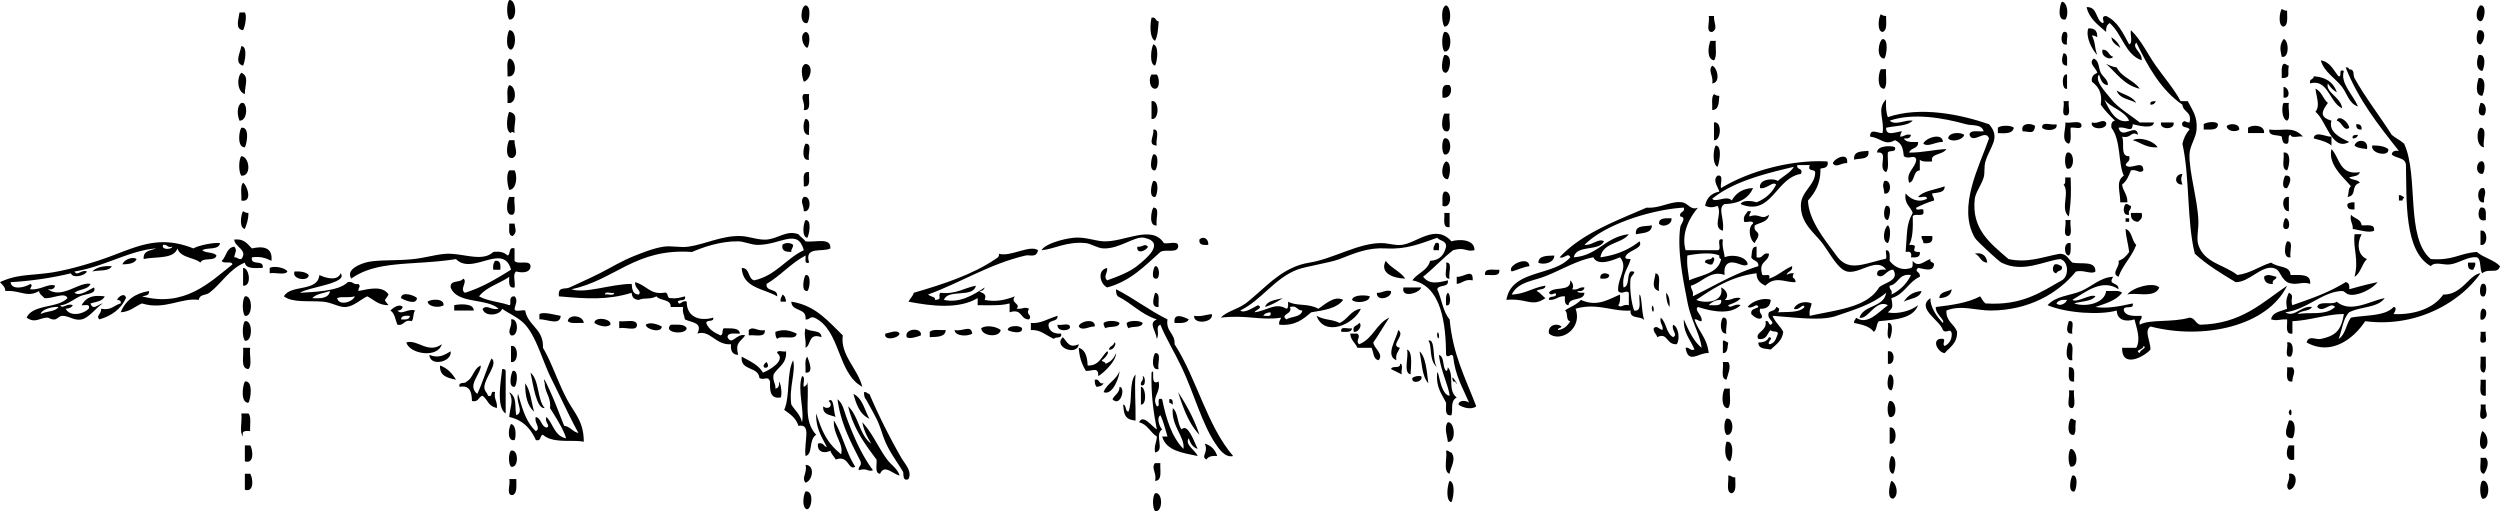 <svg xmlns="http://www.w3.org/2000/svg" viewBox="0 0 438.16 89.585"><g clip-rule="evenodd" fill-rule="evenodd"><path d="M89.25.004c1.263-.151 1.506 3.636 0 3.42-.482-.636-.482-2.783 0-3.42zM361.35.315c1.055-.003 1.249 2.462.621 3.109-1.46.264-1-2.5-.62-3.109zM141.18.937c1.013.106.714 2.552.312 3.11-1.47.264-1.15-2.925-.31-3.11zM253.44.937c1.008.283 1.007 3.827-.312 3.732-.45-.759-.65-3.416.31-3.732zM434.74.937c1.199-.071.697 2.774 0 2.799-1.14-.229-.62-2.452 0-2.799zM374.41 7.467c-.846.966 1.161 1.727.933 3.109-2.952-1.09-3.408-4.678-5.599-6.53-.46.264-.668.783-.621 1.555-1.357-1.235-2.938-2.245-3.421-4.354 1.954-.088 1.543 2.188 2.799 2.798.601-.03-.538-1.213.622-1.244 2.059.947 2.975 3.037 4.043 4.976.701-.231.121-1.744.31-2.488 1.84 1.778 2.892 4.135 4.354 6.22 1.456 2.075 3.15 3.977 4.354 6.219h1.243c.918 1.744 1.712 2.695 1.554 4.976-.101 1.468-1.198 2.839-1.243 4.354-.09 3.012 1.408 7.905 1.555 11.506.071 1.726-.382 3.182 0 4.354 1.036 3.175 4.459 3.423 6.842 5.286 2.369-.325 3.837-1.552 5.908-2.176 1.438 1.012 3.244.424 3.421 2.176 1.635.024 3.614-.297 3.421 1.556-1.568-.544-2.373.448-4.043-.312-1.4-.989-1.062-2.212-2.487-2.487-2.061-.398-4.239 2.563-6.531 2.487-2.524-1.517-5.049-3.035-7.151-4.975-1.433-5.72-.858-13.447-2.178-19.28.241-1.003.65-1.838 1.244-2.488-.195-.634-1.57-.087-1.244-1.244.619-.518.396.028 1.244 0 .479-1.93-1.133-1.77-1.244-3.11-3.74-2.561-6.01-6.622-8.07-10.884zM399.91 1.559c.251.165.505.325.933.312-.022 1.117.252 2.532-.621 2.799-1.01-.107-.71-2.553-.31-3.111zM41.981 2.181h.934c.375.53.079 2.381-.311 3.109-1.503-.139-.745-2.059-.623-3.109zM329.63 2.492c.251.165.505.325.933.311-.022 1.117.253 2.532-.621 2.799-1.01-.105-.71-2.552-.31-3.11zM299.47 2.803h.934c-.084 1.238.783 2.19-.312 2.799-1.26.12-.34-1.938-.62-2.799zM201.82 3.114c.849-.227.626.618 1.244.622-.074 1.274-.153 2.542-.622 3.421-1.06-.564-.84-3.106-.62-4.043z"/><path d="M366.01 4.979c1.107-.071 1.626.447 1.556 1.555-.251-.165-.505-.325-.933-.312.682 1.349.377 1.849.933 3.421-.95-.991-2.08-3.21-1.56-4.664zM89.25 5.29c1.339-.071 1.245 3.108.311 3.421-1.039-.161-.707-2.798-.311-3.421zM434.43 5.29c1.529-.165.929 2.138.312 2.488-.95-.024-.73-2.033-.31-2.488zM141.18 5.602c.983.059.722 2.297.312 2.799-.84-.326-1.39-2.389-.31-2.799zM253.13 5.602c1.418-.305 1.418 3.726 0 3.421-.48-.638-.48-2.784 0-3.421zM361.66 5.602c1.183-.25.396 1.47.622 2.177-1.26.292-1.08-1.685-.62-2.177zM329.94 6.845c1.127-.076.701 3.01.312 3.421-1.43-.028-1.08-2.949-.31-3.421zM400.22 6.845c.929.094 1.1 3.439-.312 3.11-.23-1.11-.49-1.944.31-3.11zM299.78 7.157h.935c-.102 1.143.264 2.752-.312 3.42-1.3-.191-1.04-2.419-.63-3.42zM202.13 7.778c1.06.225.7 3.039.312 3.731-1.06-.224-.7-3.038-.31-3.731zM42.292 8.089c1.201-.001.597 2.907.311 3.421-1.583-.439-.513-2.196-.311-3.421zM368.5 8.711c1.092-.055 1.023 1.05 1.866 1.244-.54.713-2.21-.049-1.87-1.244zM361.66 9.333c.89.043.569 1.297.622 2.177-1.22-.044-.9-1.395-.62-2.177zM253.13 9.644c1.518-.223 1.068 2.843.312 3.11-1.19.077-.59-2.671-.31-3.11zM434.43 9.644c1.407-.288 1.027 2.237.622 2.799-1.15-.202-1.05-1.849-.62-2.799zM89.25 10.266c1.258.087 1.501 3.466-.311 3.11.083-1.056-.242-2.522.311-3.11zM371.3 22.394c.611 2.262 3.12-1.006 3.42 1.244-1.287-.788-1.108.695-2.798.312.504 1.05-.415 3.524 1.244 3.42.266.993-.489.962-.622 1.555.805 1.031 3.095-1.093 3.109.933-.673.701-1.062-.257-2.178 0-.37.977-.771 1.925-1.554 2.488.166 1.182.971 1.724.933 3.11h-1.243c-.015-1.917-.838-3.745.621-4.665-1.015-2.119-.476-6.218-2.177-8.396-.087-.708.075-1.169.623-1.244-.889-.874-1.766-1.76-2.488-2.799.332-2.198-.512-3.219-1.555-4.042-.148-.977.387-1.271.933-1.555-.101-.75-1.638-1.652-.623-2.488.991.34.843 1.694 1.245 2.488.373.738 1.334 1.251 1.243 2.177-1.043-.097-1.24-1.04-1.554-1.866-.846 1.102 1.158 3.044 2.176 4.354 1.125 1.447 3.437 2.825 4.976 4.043h2.487c-.177 1.306-2.991.454-3.731.311-.04 1.68-1.21.299-2.49.62zm1.87-1.244c-.87-1.825-3.206-2.185-4.354-3.731.82 1.78 2.08 4.38 4.35 3.731zM406.75 10.577c1.685.286 2.217 1.722 3.109 2.799.745.123-.173-1.417.934-.933-.664 2.132 1.503 3.993 2.487 6.219-1.572-.474-1.922-2.26-2.799-3.421-1.15-1.524-3.17-2.614-3.73-4.664zM141.18 11.199c1.568.154.826 2.956-.311 3.11-.3-.825-.7-2.767.31-3.11zM369.12 11.199c.581.249 1.139.52 1.865.622.853 1.738 2.978 2.206 4.043 3.732-2.78-.628-4.07-2.754-5.9-4.354zM400.22 11.199c.502-.087.535.294.933.311-.338 1.443.51 2.15-1.244 2.177.04-.896-.17-2.036.31-2.488zM300.09 11.51c.919.328 1.521 2.999 0 3.11.27-1.318-.82-2.202 0-3.11zM411.1 11.821c.362-.05.555.069.623.311 1.061.04.621.993.933 1.555 1.885 3.403 4.465 6.677 6.53 9.951.671.573 1.531.957 2.177 1.555 2.608 5.685.172 16.414 4.665 20.213 4.035.284 4.965-1.039 8.085-1.245 1.15 1.026 2.994 1.359 4.042 2.488-.373 1.478-1.948.266-3.109 1.245-.524-.72-.103-2.387-.933-2.8-1.602-.182-3.026 1-4.665 1.243-1.222.183-2.659-.579-3.42.312-4.697-2.646-4.21-11.484-4.354-17.725-.066-1.384-1.794-1.108-2.487-1.866.074-.547.535-.709 1.244-.622-3.52-4.442-7.06-8.891-9.32-14.615zM329.63 12.132h.933c-.1 1.143.266 2.753-.31 3.421-1.34.055-1.07-2.666-.62-3.421zM42.292 12.754c1.457.615.604 2.15.622 3.731-1.342-.402-1.464-2.854-.622-3.731zM201.82 13.064h.933c.418.455.636 2.464-.311 2.488-1.01-.03-1.14-1.878-.62-2.488zM362.28 13.064v2.488c-.99.343-.99-2.829 0-2.488zM434.43 13.687c1.464-.264 1.005 2.5.622 3.11-1.39-.027-.93-2.248-.62-3.11zM89.25 14.931c1.258.086 1.501 3.466-.311 3.11.083-1.057-.242-2.522.311-3.11zM254.06 14.931c.621.778.144 2.446-1.245 2.177-.02-1.166-.24-2.517 1.24-2.177zM400.22 15.242c.967-.014 1.383 2.121 0 1.866v-1.866zM405.82 15.553c1.101.454 1.31 1.801 2.178 2.488-1.047 1.423-1.578 2.46.621 3.109-.556 1.989 1.522 2.969 3.11 3.732-3.068 1.736-4.017-3.797-5.909-5.287.83-1.093.2-2.378 0-4.042zM140.87 16.485h.933c-.146 1.099.509 2.996-.933 2.799.33-1.299-.65-2.106 0-2.799zM300.4 16.485c.249.165.505.325.933.312-.106 1.137-.032 2.455-1.244 2.487.06-.973-.21-2.283.31-2.799zM367.26 47.583c-.729.572-1.979-.323-3.42 0-3.198 3.92-8.352 6.811-14.928 6.841-2.563.013-5.195-1.038-7.774 0-.098 1.964 1.399 2.333 1.866 3.731.055 2.025-1.261 2.678-2.176 3.732-1.027-.054-2.246-2.011-.934-2.488 1.646-.235.293.814.934 1.245.744-.396 1.265-1.016 1.243-2.178-.228-1.146-.936.133-1.555-.622-.487-1.705-4.782-3.823-2.178-5.598-.099 1.458 1.058 3.207 2.178 4.354.433-.556-1.356-1.532-1.244-2.799 2.892-.323 5.681-.747 7.774-1.866.312.414.513.938.933 1.244 6.414.41 9.588-1.918 13.372-4.044 1.3-.642 1.236-3.433-.311-3.73-2.807.328-6.48 2.506-10.263.622-.468-.233-4.321-3.755-4.665-4.354-3.099-5.393.802-12.504 2.489-17.414-.586-1.744-2.815 1.102-3.422-.622.069-.967 1.548-.525 2.487-.622-.383-1.319-2-.935-3.108-1.244-3.901-1.086-9.216-2.057-13.372-.622 1.062.94 2.667-.221 4.043 0-.981.99-3.07.87-4.666 1.244-.049 1.644 1.854.643 2.799.622-.164.25-.323.505-.31.934.732.007.915-.536 1.865-.312-.075.547-.535.709-1.244.622.317.719 1.43.644 2.487.622.124 1.264-1.323.957-1.555 1.866 2.393.009 4.248-.521 6.53-.622-.702 1.113-2.933.725-2.487 2.177-.826-.003-1.775.118-2.177-.311v1.866c-1.246.101-.789 1.906-1.866 2.177-.651-1.831 1.104-2.562 1.244-4.042-.273-1.074-1.249.077-2.177-.623-.145-1.153-.202-2.215-1.555-2.798-1.823 1.043-2.351-.374-4.354-.622-.023-1.533 1.219-.614 2.177-.622.402-2.39-1.108-4.156.621-5.909-.061 1.202-.01 2.292.312 3.11 5.764-1.969 12.888-.432 17.727 1.244 2.14 2.396.169 3.864-.623 6.53-.287.968-.072 1.996-.312 2.799-.404 1.359-1.428 2.634-1.555 3.731-.607 5.27 2.635 7.76 5.909 10.573 3.439.747 6.017-.403 9.019-.933 1.232.011 1.487 1 2.176 1.555 1.52.334 4.12-.404 4.03 1.556zM201.82 17.729c1.401-.336 1.401 3.447 0 3.11v-3.11zM361.66 17.729h.934c-.189.744.39 2.257-.312 2.488-1.22.19-.36-1.707-.62-2.488zM377.83 17.729c-.136.383-.397.639-.933.622-.15-.663.44-.592.93-.622zM42.292 18.041c.361-.051.553.068.622.311.454.682.292 2.826-.934 2.799-.42-.943-.5-2.565.312-3.11zM400.22 18.041h.933c-.195.945.398 2.679-.312 3.109-.96-.234-.98-2.523-.62-3.109zM434.74 18.041c1.072-.102 1.138 1.624.622 2.177-1.41.146-.85-1.455-.62-2.177zM89.25 19.595c1.833.414.699 1.901.933 3.732-.277-.192-.556-.376-.622 0-1.061-.224-.701-3.038-.311-3.732zM253.13 19.906h.934c-.196.945.397 2.679-.311 3.109-1.46.265-1-2.5-.62-3.109z"/><path d="M411.73 22.394c-.919.762-1.259-1.043-2.177-1.244.33-1.16 2.08.26 2.18 1.244zM141.18 20.839c1.031.109.489 1.793.622 2.799-1.22.1-1.11-2.151-.62-2.799zM369.12 21.461c.368 1.358-2.855 1.358-2.487 0 1.22.308 1.81-.687 2.49 0zM300.4 21.461c1.491-.246 1.237 3.282 0 3.109v-3.109zM361.97 21.461c.845.192 2.469-.395 2.8.311.294 1.124-1.226.434-1.865.622-.064.973.208 2.283-.312 2.799-1.46-.47-.47-2.617-.62-3.732zM378.76 21.461h2.178c.36 1.331-2.54 1.331-2.18 0zM388.72 21.772c.017 1.158-1.385.897-2.488.933v-.933c.32-.328 2.22-.642 2.49 0zM356.68 22.083c-.208 1.495-.799.989-2.177.933-.47-1.52 1.56-1.472 2.18-.933zM360.42 21.772c.394 1.245-2.102 1.188-2.488.622-.19-1.226 1.71-.366 2.49-.622zM392.45 22.705c-.527.49-2.164.337-2.178-.622.55-.516 2.28-.452 2.18.622zM412.97 21.772c.679-.056.99.254.933.933-.67.057-.98-.255-.93-.933zM352.95 22.394c-.199 1.045-1.49.997-2.799.933v-.933c.51-.467 2.3-.467 2.8 0zM396.8 23.327h-2.798v-.933c.85-.619 2.99-.457 2.8.933zM42.292 22.394c1.513-.228.982 2.757.622 3.421-1.339.055-1.073-2.665-.622-3.421zM403.64 23.949c-.644-.186-2.042.384-2.177-.312-.646.08-.084 1.367-.622 1.555-.82.094-.803-.649-.933-1.244-.723-.418-2.323.043-2.177-1.244 2.6.307 4.14-.67 5.91 1.245zM434.74 22.394c1.31.038.309 2.386.622 3.421-1.39-.129-1.37-2.956-.62-3.421zM202.13 22.705c1.261-.121.343 1.938.622 2.798-1.73-.035-.45-1.664-.62-2.798zM344.25 23.638c-.146.804-2.114 1.387-2.799.622.05-1.07 2.11-1.149 2.8-.622zM408.62 23.949v1.554c-.795-.656-1.968-.935-3.109-1.244.16-1.432 2.29-.208 3.11-.31zM413.28 23.638c-.137.383-.398.639-.934.622-.15-.664.44-.593.93-.622zM340.52 24.882c-1.25-.05-2.567.938-3.42.311.22-.943 3.33-2.094 3.42-.311zM253.13 24.26c1.383-.359 1.383 3.158 0 2.799-.47-.505-.47-2.295 0-2.799zM373.79 24.571c1.284-.653 3.752.179 4.354 1.244-1.99.125-2.9-.828-4.35-1.244zM89.25 24.571h.933c-.053 1.249.823 2.478-.312 3.11-1.463.263-1.004-2.501-.621-3.11zM414.84 26.125c-.811-.121-1.705-.16-2.176-.622.39-1.234 2.53-1.098 2.18.622zM141.18 25.193c1.261-.121.343 1.938.622 2.799-1.4.288-1.02-2.238-.62-2.799zM300.71 25.503c1.205.078.6 3.138.31 3.732-.89-.397-.8-2.932-.31-3.732zM332.12 25.815c.278 1.004-1.014.437-1.244.933-.102 1.143.266 2.753-.312 3.42-1.613-.69.604-3.695-1.554-3.42-.14-1.286 2.66-1.251 3.1-.933zM415.77 25.503c1.162-.023 2.149.131 2.799.622.29 1.437-3.14.832-2.8-.622zM408.62 26.125c1.477 1.53 1.377 4.636 4.976 4.042-.18.754-1.175.692-1.865.934.433.499 1.534.331 1.865.933-1.702.544-.388 2.211-2.177 2.487.285-.544.107-1.551.622-1.866-1.43-1.71-4.03-3.803-3.42-6.53zM327.46 26.437c.275 1.624-1.45 1.245-2.488 1.555-.19-1.537 1.26-1.434 2.49-1.555zM362.28 26.748c1.382-.358 1.382 3.158 0 2.799-.46-.505-.46-2.296 0-2.799zM400.22 26.748c1.463-.264 1.003 2.501.621 3.11-1.08-.161-.45-2.033-.62-3.11zM202.13 27.059c1.091-.241.725 2.564.312 2.799-1.18.144-.59-2.43-.31-2.799zM42.292 27.369c1.433.092 1.844 3.556 0 3.421-.481-.636-.481-2.784 0-3.421zM323.72 28.613c-.832-.179-1.944.92-2.488 0 .26-.889 2.82-2.086 2.49 0zM330.88 53.491c-2.119-1.133-3.521 2.627-4.976 2.178.735-2.272 4.273-1.74 4.664-4.354-2.478 2.064-5.599 2.963-8.707 4.043-2.634.915-6.789.312-11.194 0 .439 1.115 1.345 1.764 1.865 2.798-.171 1.592-1.291 2.233-2.177 3.11-.956-.184-2.2-.08-2.176-1.244.947.016 1.583-.282 1.865-.933.931.204-.298.664 0 1.244 1.044-.098 1.239-1.04 1.555-1.866-.047-.575-1.053-.191-1.244-.622-.661.581-.687 1.801-2.176 1.555-.738-1.123 1.627-1.353 1.243-3.109.69-.171.443.594.933.621.937-.562-.883-.951-.311-2.176.413-.312 1.157-.294 1.243-.933.646.173.659.484.312.933 1.774-.093 3.829.097 4.665-.933-.283-.753-.918.704-1.866.31.441-1.04 2.006-1.438 3.11-.932-.1.729-.492 1.167-.312 2.177 4.637-1.065 9.993-1.409 12.129-4.976.892-.853 3.662-1.194 2.487-3.11-1.21-.01-1.747 1.757-2.799.933-.143-.97.664-.993 1.554-.933-1.585-2.297-4.682.834-6.84.312-1.613-.391-2.988-3.169-4.354-4.976-1.361-1.801-3.92-3.553-3.731-6.841.13-2.271 2.561-3.43 2.487-5.598-.125-.6-1.423-.027-.933-1.244h-2.178c-.231.958 1.073.379.623 1.555-4.441.693-5.154 7.537-10.573 5.287.317-.721 1.918-.593 2.799-.311 1.55-.627 2.713-1.641 3.42-3.11-.559-.64-1.639.831-2.798.622-.34-1.596 2.331-1.799 3.109-1.244.893-.87 2.145-1.38 2.799-2.487-5.356 1.277-10.646 2.622-14.305 5.597.53.76 2.596-.687 3.42.311.725-1.246 1.829-2.11 3.732-2.176-.778 1.812-2.464 2.718-4.976 2.799-1.282.62-.013 2.522-.311 4.664-1.926-.525-.052-2.947-.934-4.354-.881.325-1.296.325-2.177 0 .265-1.394 1.094-2.223 2.488-2.488-.137-.713-1.283-2.006-.312-2.799 1.183-.249.396 1.47.622 2.177 4.851-2.96 12.347-5.047 18.658-4.665.214 1.043-.521 1.137-1.244 1.244.048 2.639-.964 4.218-2.176 5.597.1 3.569 3.186 7.155 4.975 9.641 2.041 2.834 4.385 1.584 8.397.622.674.052.141-1.104.31-1.555.795.035.617 1.042.623 1.866.824 1.06 2.137 1.788 3.731 1.244.423-.097.258-.778.312-1.244.965 1.273 2.016.019 3.108-.311-.171.688.595.442.623.932-.139 1.457-1.767.73-2.8.623-.76.733.465.579.312 1.555-2.011.893-2.706 3.099-4.976 3.731.242 1.564.299 1.706-.622 2.488 1.077.297 3.587.068 5.286-1.244-.875 2.337-3.907 2.52-6.84 2.799-.5.434-.332 1.535-.934 1.865-.691-.967-2.053-1.263-3.421-1.554-.087-.503.294-.535.312-.933 2.01 1.381 3.82-.878 5.62-2.178zm.31-3.42c-.128.749.567.676.311 1.554a7.329 7.329 0 003.421-3.421c-2.19-.318-2.14 1.596-3.73 1.867zM253.44 28.302c1.012.106.714 2.552.312 3.11-1.41-.015-1.07-2.66-.31-3.11zM434.74 28.302c1.033-.382.76 2.103.311 2.177-1.2.05-1.11-1.866-.31-2.177zM89.25 29.857h.933c.526.911.388 3.369-.933 3.42-.3-.818-.602-2.663 0-3.42zM141.8 30.168c-.096 1.045.416 2.696-.933 2.488.1-1.045-.41-2.695.93-2.488zM382.5 30.479c-.278.911-.278.956 0 1.866-1.53.058-1.42-1.816 0-1.866zM400.53 30.79c1.485-.154.702 1.615.312 2.177-1.16.253-.57-1.917-.31-2.177zM361.97 31.102h.935c.079 2.26.122 3.943-.312 6.841-1.576-1.29.23-4.162-.934-5.597.42-.097.26-.78.31-1.244zM202.13 31.723c1.091-.241.725 2.564.312 2.798-1.18.146-.59-2.428-.31-2.798zM330.25 31.723c1.329-.364 1.329 2.541 0 2.177-.07-1.138-.42-1.193 0-2.177zM42.604 32.034c.726.431 1.748 3.514-.311 3.109.083-1.055-.242-2.52.311-3.109z"/><path d="M340.83 32.656c.023 1.165-1.22 1.061-2.178 1.244-.039.558.381.656.312 1.244-1.136.316-2.131.772-3.11 1.244-.222.845 1.466-.222 1.245.623.286 1.219-1.642.226-1.866.933.064 1.93.022 3.755-.623 4.976 2.305-.124-.434 1.295 1.866 1.244.142.972-.664.995-1.555.933.186-.808-.126-1.119-.933-.933.287-3.096.045-4.823 1.244-6.841-.396-1.161-1.535-1.575-1.244-3.421.746.882 2.188 1.765 3.731.933.052-.674-1.104-.141-1.556-.312.95-1.079 2.69-1.176 4.67-1.867zM435.36 32.967c.505 1.019-.07 1.188 0 2.488-1.36.368-1.36-2.856 0-2.488zM253.13 33.589c1.438-.303 1.377 3.151-.312 2.488.04-.896-.17-2.036.31-2.488zM420.44 34.211c.502-.088.535.293.933.311-.059.252-.312.31-.311.622h-.622v-.933zM89.25 34.521h.933c-.195.945.398 2.679-.312 3.11-1.463.265-1.004-2.5-.621-3.11zM140.87 34.521c1.359-.367 1.359 2.856 0 2.488.05-.959-.73-1.757 0-2.488zM401.16 34.521v2.488c-1.18.188-1.46-2.764 0-2.488zM412.66 35.455v1.244c-.814.088-1.338-.114-1.244-.933.27-.242.7-.334 1.24-.311zM372.54 35.766c.502-.088.535.293.932.311.128.749-.567.676-.31 1.555-1.17.266-1.09-1.393-.62-1.866zM330.56 36.077c1.177-.205.584 2.179.312 2.488-.94-.025-.72-2.033-.31-2.488zM202.13 36.387c1.289-.043.324 2.165.622 3.11-1.46.265-1-2.5-.62-3.11zM434.74 36.387c1.239-.202.891 1.183.933 2.177-1.52.479-1.47-1.546-.93-2.177zM42.604 37.01c.25.165.504.324.933.311.019 1.159-.313 1.967-.622 2.799-1.014-.106-.714-2.552-.311-3.11zM306.31 37.01c1.192-.057.112.254.311.933 1.821-.679 1.978.747 3.421-.311-.154 1.296-1.569 1.333-2.488 1.866-.266.992.49.962.623 1.555.048.773-.488.963-.623 1.555-.938-.528-1.271-2.763-.311-3.421.053-.675-1.103-.141-1.555-.311-.24-1.076.35-1.313.63-1.866zM253.13 37.321h.934v2.487c-1.34.209-.83-1.443-.93-2.487zM373.48 37.321h1.867c.266.991-.271 1.18-.623 1.555-.88-.059-1.33-.541-1.25-1.555zM412.04 37.632c.545.699 1.772.716 1.865 1.866.995.042 2.381-.307 2.177.933-.761.457-2.628-.13-3.731-.311.07-1.002-.55-1.316-.31-2.488zM292.94 38.254c.218 1.068-1.551 1.739-2.178.933-.02-1.061 1.15-.921 2.18-.933zM372.54 38.254h.622v.622h-.622v-.622zM400.53 38.254c.701-.146.959 1.688.312 1.866-1.14.285-.56-1.641-.31-1.866zM141.18 38.564c1.195-.077.594 2.671.312 3.109-1.01-.104-.71-2.55-.31-3.109zM361.97 38.564h.935c-.194.844.395 2.468-.312 2.799-1.26.12-.34-1.938-.62-2.799zM89.25 39.187h.933c.163 1.174.437 1.46-.312 2.177-.889-.044-.568-1.298-.621-2.177zM289.52 39.498c-.03 1.421-1.602 1.3-2.799 1.555-.22-1.671 1.58-1.319 2.8-1.555zM330.88 39.498c.611.431.38 2.639 0 3.11-1.14-.257-.66-2.75 0-3.11zM372.54 40.12c1.17.385 1.038 2.071 1.866 2.798-.783 2.121-2.34 3.466-3.11 5.598-1.408-.604.354-1.827 0-2.799.84-.3 1.408-.872 1.866-1.555-.15-1.411-.56-2.551-.63-4.042zM434.74 40.43c1.358-.368 1.358 2.856 0 2.488V40.43z"/><path d="M145.54 43.541c-1.346.727-4.64-.493-3.732 2.488-.935.312-.551-.693-.622-1.244-2.585 1.353-4.355 3.522-6.841 4.976-.147 1.494 2.013.682 1.866 2.177-2.345-1.388-6.031-1.433-6.219-4.976 1.473-.023 1.042 1.859 2.176 2.176 3.824-.84 5.542-3.786 8.708-5.286-1.066-3.952-4.022-.924-8.085-.933-1.176-.002-2.34-.605-3.42-.622-3.159-.049-6.318 1.095-8.085 1.866-9.938-.711-13.517 4.935-21.146 6.531 2.421.828 6.97-.94 10.573-.933.056.981.219 1.854 1.244 1.865.629-.666-.811-1.015-.622-2.177 2.102.636 2.589 2.179 4.976 1.866.999-.274.426 1.025 1.244.933 1.069.137 1.743-.122 2.488-.311.278 1.004-1.014.438-1.244.934.265.911.783-.405 1.555 0-.01 2.652 2.185 3.506 4.664 2.799.134.857-1.159.291-1.244.933.417 1.138 1.426 1.683 2.488 2.176.576-.046.191-1.053.622-1.243 1.187.058 2.668-.18 2.799.933-.879.053-2.134-.268-2.177.622.787 1.621 1.561-.779 3.11-.312-.921 1.217-1.79 1.266-1.244 3.421-.996-.041-1.368-.705-1.244-1.865-2.724.211-3.65-2.601-5.909-1.866.994-2-.955-1.894-2.177-2.488-.1-.729-.491-1.168-.312-2.176h-2.176c.028-1.479-1.891-1.014-2.488-1.866-1.295.63-1.978.156-3.11.622-.791-.038-1.206-.453-1.244-1.244-4.278 1.303-7.863 1.06-12.75.622-.232-1.812 1.052-1.17 1.866-1.555 1.703-.809 3.467-1.566 5.287-2.487 2.077-1.053 3.858-2.184 6.219-3.11 1.027-.403 3.171-1.289 4.976-1.555 1.366-.201 2.959.205 4.353 0 2.948-.433 5.773-1.923 9.019-1.866 1.652.029 3.124.738 4.665.622 2.064-.156 3.515-1.714 5.597-.933.351.479.894.766 1.244 1.244 1.59.251 4.51-.801 4.34 1.242zm-37.94 7.773c-.452.17-1.607-.363-1.555.311.45-.17 1.61.364 1.56-.311zM206.48 42.918c.23 1.681-2.262.64-3.109 1.244-2.739 2.445-5.243 5.124-9.329 6.22-1.222-.582-1.845-3.026 0-3.421.105.964-.72 1.485 0 2.176 1.81-.673 3.966-1.399 5.598-2.799.923-.79 4.825-3.786.933-4.664-1.651-.372-4.321 1.957-7.152 1.867-1.101-.036-2.171-.834-3.11-.933-3.33-.353-5.64 1.09-7.774 1.244.63-1.099 3.622-1.959 5.597-2.177 1.956-.215 3.814.56 5.287.622 3.672.158 8.441-3.013 10.572.312.74.187 2.25-.392 2.48.309zM225.46 54.112c.422-.096.258-.776.311-1.242 1.41.832 3.528.237 5.286 1.242 1.091-.678 2.778-2.394 4.354-1.554-1.09 1.501-3.363 1.819-5.599 2.177-1.405 1.186-2.769 2.414-5.597 2.176-.133-.648.213-.822.311-1.242-3.547.57-5.938-.539-10.573 0 1.093-1.133 2.871-1.415 4.354-2.488.559-.404 1.3-1.072 1.866-1.556 2.331-1.989 5.056-4.923 9.329-5.597 4.168-.658 8.676-3.524 12.751-3.421 1.191.03 2.243.448 3.42.311 2.595-.302 5.955-3.777 8.707-.622 1.353-.428 4.095-.37 4.043 1.555-1.486.359-1.623-.612-3.732 0-1.879 1.438-3.438 3.196-5.286 4.665 1.157 1.333 2.341 1.092 4.354.621.219 1.36-1.619.663-1.867 1.556.791 1.696 1.004 3.973 2.178 5.286.574 6.194 2.657 9.999 4.664 15.237-.847.691-2.495.194-3.11-.31.007-.853 1.468-.739 1.867-.312-1.093-2.535-2.464-4.792-2.8-8.085-.305-.872-.83.451-1.243-.312-.048-5.19-.7-12.037-5.908-13.062.878-1.298 2.673-1.68 3.109-3.42 1.675-.087 2.476-1.048 2.799-2.488.052-1.089-1.095-.979-1.556-1.555-2.999 1.045-5.396 2.081-9.018 1.867-3.028-.18-5.317.775-8.086 1.866-1.618.637-5.921 1.269-7.463 1.865-3.987 1.542-6.234 5.338-9.951 7.152.71.588 2.318-.569 3.11-.933 1.024.463-.528.878-.622 1.244 2.22-.263 3.62-1.806 5.61-.621zm0 1.867c.886-.564 2.554-.348 2.798-1.555-.964.033-.887-.979-2.177-.621.57 1.319-1.84 1.241-.62 2.176zm-4.05-.622c.551-.07 1.557.313 1.244-.622-.57.043-1.03.205-1.24.622zM412.66 41.052h1.243c-.852 1.612-.713 3.671.933 4.354-.908.854-1.067 2.455-2.176 3.109.81-3.086-.3-4.93.01-7.463zM336.78 41.363h1.865c.218 1.15-.492 1.374-1.554 1.244.04-.558-.38-.656-.31-1.244zM211.77 42.918c-.89.062-1.697.039-1.554-.933.72-.722 1.65-.076 1.55.933zM26.122 51.004c.094.819-.649.802-1.244.933 7.434 1.966 11.814-2.374 15.859-5.599-.13-.698-1.65-.008-1.866-.621.806-.749.807-2.302 2.177-2.488.609.581.096 1.139 0 1.866.558-.039.656.381 1.244.312 1.267-1.592-1.197-2.11-1.244-3.421 1.763-.208 2.317.793 3.11 1.555 1.858-.441 3.674-.265 3.421 2.176-.911-.437-1.859-.836-3.421-.622-.343 1.588 2.208.279 1.866 1.866-1.363.015-2.912.218-3.109-.933-2.674 1.062-4.111 3.694-6.219 5.286-.663.5-1.681.201-1.866 1.244-3.043-.438-5.998 1.857-9.952.622-1.241.521-2.062 1.461-3.731 1.555.844-2.057 2.475-3.329 4.975-3.731zM400.84 42.296c1.262-.12.343 1.938.622 2.799-1.4.288-1.02-2.237-.62-2.799z"/><path d="M139 42.918c.04.558-.381.656-.311 1.244-.911-.021-1.753-.112-1.555-1.244.4-.425 1.47-.425 1.86 0zM251.58 42.607c.936-.313.551.692.622 1.244h-.933c-.14-.65.21-.823.31-1.244zM362.91 42.607c-.004.826.116 1.776-.312 2.177-.94-.015-.97-2.54.31-2.177zM201.2 43.229c-.255.699-2.054 1.451-1.866 0 .98.156 1.22-.678 1.87 0zM181.92 43.851c-.268 1.414-1.421.757-2.176.933-6.343 1.479-11.217 4.69-17.104 6.841.706.5 1.289.331 1.244.934 1.39-.021.396-.711.933-1.244 2.789.3 4.123-.854 6.219-1.243-.473 2.222-4.89.499-5.597 2.487 2.717.598 5.008-.763 7.152-2.177-.136.383-.398.638-.933.622.376.454 1.359.3.933 1.555 1.764.38 3.389.102 5.287-.622-.905 1.201 1.108 1.227.311 2.176 1.29.085 1.212-.407 2.177 0-.706 1.094.655 1.023 0 1.866-1.626.072-1.113-1.996-3.421-1.243v-1.555c-1.536.434-3.636.303-5.597.311v-1.244c-3.294 1.972-8.054 1.416-12.128.623.279-.551.75-.909.933-1.556 5.239-1.532 10.33-3.201 14.305-5.908.325-.222.683-.333.622-.933 2.01.615 5.37-1.633 6.86-.623zM346.11 44.473c.836-.241 2.015-.007 2.178 1.555-1.2-.042-1.23-1.261-2.18-1.555zM272.41 44.784c.046 1.329-2.044 1.694-2.798 1.244.07-1.277 1.52-1.179 2.8-1.244zM23.945 45.406c-.353.788-1.378.901-2.488.932.258-.859 1.829-1.436 2.488-.932zM300.09 45.095c.773.047.091 1.054 0 1.243-.65.132-.823-.212-1.244-.31-.14-.859 1.15-.293 1.24-.933zM86.761 45.717c.972-.142.995.664.933 1.555H86.45c-.099-.721.05-1.195.311-1.555zM242.87 45.717c.913 1.264 2.535 1.818 3.421 3.109-2.01-.023-4.57-.934-3.42-3.109zM268.06 46.649c-1.184.164-2.047.65-3.11.934-.97-.984 3-2.943 3.11-.934zM253.44 46.028c1.26-.121.343 1.938.622 2.798-1.26.121-.34-1.937-.62-2.798zM432.56 46.028h1.244c.131.648-.214.823-.312 1.243-.81.094-1.02-.429-.93-1.243zM360.11 46.338c.648-.132.822.214 1.243.312.272.998-.807.646-.933 1.245-.8-.034-.74-1.16-.31-1.557zM19.591 46.649c-.473.979-2.266.637-3.421.934.712-.74 1.893-1.01 3.421-.934zM50.378 47.583c-.432.709-2.165.115-3.11.312v-.934c.616-.389 2.66-.127 3.11.622zM202.44 46.649c.774-.123.92 1.943.311 2.177-1.16.254-.57-1.916-.31-2.177zM42.604 46.961c1.104-.041 1.583 3.265 0 3.11v-3.11zM262.77 47.271c.208 1.348-1.443.838-2.487.933-.2-1.348 1.45-.836 2.49-.933zM51.622 47.583c1.088-.052 1.991.082 2.488.621-.019 1.223-3.067.756-2.488-.621zM59.707 47.895c1.401 1.775-5.74 2.425-7.152 3.42 2.044-.137 6.837-.21 8.396-1.866.952-.226.915.537 1.866.312.518.617-.028.395 0 1.244 2.028-.43 4.291-.951 5.287.621-.763 1.309-.911.686 0 1.866-1.784.021-2.568-.957-3.731-1.555-1.077.473-2.305 1.729-3.731 1.866-1.191.113-2.418-.8-4.043-.933-2.42-.2-5.305.237-6.842-.934 1.18-2.138 5.928-.707 6.22-3.732 1.078.521 3.167 1.131 3.73-.309zm-4.976 4.352c1.566.116 2.903 0 3.109-1.243-1.078.37-2.415.486-3.109 1.243zm4.354 0c.309 1.428 2.709.724 3.109-.311-1.419.347-2.172-.053-3.109.311zM258.11 49.137c-1.419-.278-1.763.52-2.798.623v-1.244c1.25.12 2.91-1.618 2.8.621zM282.05 48.204c-.046.68-.783.669-1.556.622-.21-1.076 1.1-1.115 1.56-.622zM290.14 47.895c1.083.159.455 2.031.621 3.109-1.59-.451-.64-2.245-.62-3.109zM141.18 48.204c1.092-.241.725 2.565.312 2.8-1.18.145-.59-2.43-.31-2.8zM398.98 48.516c-.005.617-.849.396-.622 1.244-1.014.081-1.497-.37-1.556-1.244.59-.617 1.47-.151 2.18 0zM367.26 53.803c1.811.282 3.771.002 6.53-.622.303 1.235-1.737.127-1.555 1.243.345 1.002 1.712.984 3.11.934.127.749-.568.676-.312 1.554 1.627-.999 5.799-.357 8.707-1.242.993.043 1.028 1.044 1.866 1.242 7.205-.154 10.855-3.863 15.237-6.84-3.42 7.105-14.662 9.56-23.944 7.151-1.176.744.028 2.602 0 4.043-1.044 1.219-5.025 3.412-4.976-.312h2.488c.856-1.506-.005-3.633-.312-4.976-1.476.47-3.041.191-3.11-1.555-2.782.809-8.691.506-12.127-.933 1.494-1.668 3.936-1.646 5.908-2.487 1.875-.802 3.411-2.434 5.598-2.488-1.049 1.548.984.82.933 2.177-2.876-1.934-5.807.523-8.086 1.866.803.592 3.259-1.165 4.043-.622-.719.938-2.485.832-3.731 1.244 2.06.707 5.362-.024 5.598-2.177.974.062 2.283-.211 2.799.311-1.04 1.357-2.9 1.89-4.68 2.489zm-6.84-.622c.585.59 1.615.037 1.865-.622-.89-.065-1.58.078-1.86.622zm14.61 8.707c-.089-.549 1.464-.963.622-1.243.16.616-1.71.71-.62 1.243zM275.21 49.137c.442.381.707 1.188.312 1.556 1.078.249 1.195-.463 2.176-.311-.074.547-.535.709-1.243.622.096.421.779.258 1.243.311-.103 1.556-2.676.64-2.799 2.177-.68-.046-.667-.783-.621-1.555-1.236-.097-1.562.718-2.799.622-.133-.859 1.159-.292 1.244-.934-.086-.653-.83.45-1.244-.311.7-1.264 3.91-.031 3.73-2.177z"/><path d="M378.45 50.382c-.768 2.021-4.374.756-5.598 1.243.81-1.207 4.56-2.301 5.6-1.243zM435.05 49.76c1.034-.382.761 2.102.312 2.177-1.03.381-.76-2.103-.31-2.177zM245.98 50.382h3.108c-.22.963-3.6 2-3.11 0zM195.6 50.692c3.16 1.608 5.82 3.716 9.018 5.286-.321 2.187 1.351 2.382 1.245 4.354 3.896 6.054 5.665 14.236 10.262 19.592-1.437.371-2.555-1.354-3.11-2.178-2.368-3.512-3.758-8.835-5.908-13.371-1.256-2.652-2.759-5.057-3.732-7.465-.97.352-.073 1.334-.622 2.488-.208-1.563-1.541-2.737 0-3.421-2.76-.868-4.415-2.841-6.841-4.042-.24-.275-.33-.7-.31-1.243zM342.07 50.692c-.131 1.113-.991 1.497-2.177 1.555.07-1.181 1.41-1.075 2.18-1.555zM243.8 51.004c.219 1.241-2.604 1.937-2.488.311 1.01.068 1.32-.55 2.49-.311zM336.78 51.004c-.333 1.327-2.039 1.279-3.11 1.866.65-1.017 1.58-1.744 3.11-1.866zM202.44 51.314c.967.07.525 1.548.622 2.488-1.47.166-.84-1.761-.62-2.488zM253.75 51.314c.448.075.722 2.561-.312 2.177 0-.826-.12-1.775.31-2.177zM292 51.314c.541.498.674 1.399.623 2.488-.46-.575-.59-1.478-.62-2.488zM17.415 55.979c-.686-.656.399-.918.311-1.866 1.802.352 2.261-.641 3.421-.932.114-.528-.243-.587-.622-.622.216-.628 1.416-1.349 1.555-.312-.889 1.911-2.489 3.109-4.665 3.732zM73.079 52.247c-.084 1.355-2.353.276-2.799 0 .049-1.32 2.501-.423 2.799 0zM137.14 51.625c.417.205.579.665.622 1.245h-.933c-.13-.65.21-.824.31-1.245zM240.07 51.937c-.007 1.045-2.404 1.307-3.109.622.18-1.016 2.68-.83 3.11-.622zM42.915 51.937c1.417-.306 1.417 3.725 0 3.421-.482-.638-.482-2.784 0-3.421zM310.35 52.559c-.078 1.061-.665 1.614-1.865 1.554-.258.88.438.807.311 1.557-.523.528-1.397-.183-1.865-.623-.146-.974.782-.877 1.244-1.243-.286-.848-.972.434-1.866 0 .65-1.018 2.91-1.746 4.06-1.245zM77.743 53.491c-.655.5-2.659.355-2.798-.621.647-.494 2.898-.598 2.798.621zM138.69 52.87c4.31.664 6.476 3.475 9.018 5.907-.475 3.456 2.629 5.814 3.421 9.019-4.437-2.405-3.757-9.927-8.396-12.127-.878-.258-.805.438-1.555.31.26-2.119-2.45-1.276-2.49-3.109zM83.03 54.424h-3.421v-.933c.545-.158 3.465-.484 3.421.933zM70.591 53.803c-.136.382-.398.639-.933.621.707.888 1.823-.437 3.109 0-.431.397-.19 1.468-.622 1.866-1.417-.381-1.221.853-2.488.621-.381-.862-.454-2.034-1.244-2.487.504-.469 1.498-1.266 2.178-.621zm-.311 2.176c.771.047 1.509.059 1.555-.621-.772-.046-1.509-.058-1.555.621zM289.52 53.803c.119-.593.396.198.312.621-.12.592-.4-.197-.31-.621zM238.52 54.112c-1.318 2.845-6.41 4.975-7.773 1.245 1.606.843 2.492.504 4.041 1.244 1.45-.621 1.91-2.229 3.73-2.489zM435.05 54.112c1.166-.215.759 2.354-.311 1.866-.04-.765-.05-1.498.31-1.866zM98.268 55.357c-.099 1.836-2.551.505-3.732.621v-.933c.76-.455 2.629.131 3.732.312zM212.39 55.046c.381 1.493-3.228 1.916-3.109.312 1.33.183 2.06-.224 3.11-.312zM102.31 56.602c-.973-.064-2.283.209-2.798-.312.145-1.291 2.718-1.037 2.798.312zM185.34 55.357c.113 1.253-1.798.481-1.554 1.865.226.915.969 1.311 2.176 1.244.278 1.005-1.014.438-1.244.933-1.608-.725-2.291-1.628-4.043-1.555v-1.243c1.63.177 2.92-.719 4.65-1.244zM208.35 55.979c-.318.719-1.43.645-2.488.623-.29-1.968 1.74-1.006 2.49-.623zM243.49 55.669c-.956 1.427-1.811 2.957-2.799 4.353.108 1.045 1.886 2.035.933 3.11-.981-.159-.86-1.421-1.244-2.178h-2.487c-.347-.896-1.181-1.307-1.244-2.487h1.244c.737.635-.428 1.23.312 1.866 2.41-.916 3-3.637 5.29-4.664zM291.07 55.669c1.025.839.932 2.799 2.176 3.42.923-.451-.408-1.213 0-2.178.92.366 1.254 2.485.623 3.422-1.916.1-1.505-2.155-3.422-1.244-.133-.592-.669-.782-.621-1.555.549-.577.907.135 1.555.311.15-.982-.56-1.098-.31-2.176zM301.96 55.669c1.261-.122.342 1.938.621 2.798-1.22.099-1.12-2.152-.62-2.798zM89.56 55.979c1.382-.357 1.382 3.157 0 2.799-.77-.806.303-1.525 0-2.799zM106.98 56.911c-.71.62-2.192.126-2.799-.31-.02-1.188 3.08-.772 2.8.31zM42.915 56.29c1.417-.305 1.417 3.726 0 3.42-.482-.636-.482-2.783 0-3.42zM108.53 56.29c1.078.166 2.949-.462 3.109.621.044 1.288-2.164.324-3.109.623V56.29zM191.87 57.223c-.858-.107-2.184.894-2.799 0 .09-.937 2.99-1.555 2.8 0zM196.22 56.602c-.17.969-1.803.477-2.488.933-.165-.251-.325-.505-.311-.933.51-.467 2.3-.467 2.8 0z"/><path d="M200.27 56.602c-.17.969-1.803.477-2.487.933-.165-.251-.325-.505-.312-.933.5-.467 2.29-.467 2.8 0zM362.59 56.29c1.182-.249.395 1.471.621 2.177-1.4.146-.84-1.454-.62-2.177zM115.99 57.223c-.035 1.239-2.818.51-2.799-.312.65-.554 2.13-.059 2.8.312zM238.21 56.602c.65.275-.101 1.736-.935 1.554-.34-1.159.65-1.005.93-1.554zM330.88 56.602c1.187-.146.59 2.428.312 2.798-.71-.332-.12-1.955-.31-2.798zM117.55 56.911c1.128.012 2.455-.173 2.799.623-.13 1.228-4.26.845-2.8-.623zM185.34 56.911c.645.187 2.043-.383 2.177.312.29.762-2.31 1.094-2.18-.312zM175.39 57.845c-.224 1.409-3.333 1.094-3.42-.311.9-.672 2.79-.256 3.42.311zM179.12 57.534c.205 1.177-2.179.583-2.488.311-.08-.836 2.19-.887 2.49-.311zM134.03 57.845c.198 1.441-1.7.787-2.798.933v-.933c.81-.771 1.53.302 2.8 0zM141.18 57.534c.692.759 2.768.134 2.799 1.555-2.358-.804-1.756 1.353-2.799 1.865.12-1.715-.34-2.158 0-3.42zM170.41 58.467c-.75.523-3.039.507-3.11-.622 1.5.32 2.83-1.024 3.11.622zM236.96 57.534c-.035.794-1.041.617-1.866.621-.29-1.124 1.23-.432 1.87-.621zM139.63 58.467c-.107 1.345-2.744.159-3.421.933-.242-.276-.334-.701-.311-1.244 1.49-.54 2.52-.243 3.73.311zM161.4 58.777c-.688.284-2.071.691-2.487.312-.51-1.533 2.73-1.811 2.49-.312zM165.75 57.845c-.07 1.277-1.516 1.179-2.798 1.244v-.934c.51-.52 1.83-.247 2.8-.31zM245.04 57.845c1.437.887-1.614 2.714.312 3.109-.261.673-.805 1.062-.621 2.178-2.07-.829.1-3.82.31-5.287zM157.66 58.467c-.131.86-2.878 1.336-2.488 0 .59-.069 2.07-.802 2.49 0zM251.89 58.467c.119-.593.396.198.312.622-.12.593-.4-.198-.31-.622zM434.74 58.155h.933c-.179.548.375 1.827-.311 1.866-1.12.295-.43-1.224-.62-1.866zM186.27 59.089c.825.869 1.089 2.011 2.798 1.244-.23 2.13-4.58.554-2.8-1.244zM71.212 60.021c1.959-.63 3.77 2.073 6.22.312-.716 2.518-5.658 1.722-6.22-.312zM301.96 59.71c.503-.087.535.295.933.312-.158.774.011 1.877-.933 1.866V59.71zM362.59 60.021c1.083.161.455 2.032.621 3.11-1.46.265-1-2.501-.62-3.11zM400.84 60.021c1.245-.395 1.188 2.101.622 2.488-1.22.19-.36-1.706-.62-2.488zM89.56 60.645c1.382-.359 1.382 3.156 0 2.797v-2.797zM42.604 60.954h1.244c-.199 1.149.402 3.098-.312 3.731-1.474-.079-.759-2.349-.932-3.731zM246.6 61.266c1.163.299.575 3.973.622 4.354-1.35-.306-.28-3.04-.62-4.354zM78.987 61.577c.267 1.889-3.64 2.743-3.731.621 1.64.672 2.613.014 3.731-.621zM136.21 61.888c-.053-.674 1.103-.142 1.555-.311.164 2.236-1.429 2.718-2.177 4.042-.239 1.172.38 1.486.312 2.488.546-.075.708-.535.621-1.244.458.583.537 2.481.312 2.799-1.862.307-1.928-1.183-1.866-2.799-.41-1.116-1.021-.098-1.866-.622-.186-2.095-3.399-1.162-3.109-3.731 1.405.771 2.94 1.413 3.731 2.799 1.26-.486 4.04-2.165 2.51-3.421zM248.78 61.577c1.104.92 1.271 3.364 1.554 5.597-1.15-1.236-1.12-3.649-1.55-5.597zM330.88 61.577c1.331-.363 1.331 2.539 0 2.176v-2.176zM202.44 61.888c1.261-.121.342 1.938.622 2.798-1.4.289-1.02-2.238-.62-2.798zM141.49 62.51c.248.742 1.26 2.954-.312 2.799.06-.974-.21-2.284.31-2.799zM434.74 62.51h.933c-.063.973.21 2.282-.311 2.799-1.03-.11-.49-1.793-.62-2.799zM86.139 62.82c1.245.922-1.17 3.324-1.244 4.976-.048.773.488.963.622 1.555 1.006.385.238-1.006 1.244-.622-.244 1.28.478 1.596.312 2.799-1.685-.507-1.319-1.152-2.488-2.177-.76.174-.663 1.204-1.866.933-.042-1.952-.589-2.76-2.177-2.487-.278-1.003 1.014-.437 1.244-.933 1.162-.601 1.212-2.313 2.488-2.799-.032 1.608-2.476 3.479-.622 4.976.935-1.969 1.567-4.239 2.487-6.221zM139 63.132c.52 1.976-.755 4.839-.311 7.774.635 1.022 1.58 1.736 1.866 3.108.483-1.923-.847-5.722 0-8.085.687.039.132 1.319.311 1.866.382-.136.639-.397.622-.933.4 3.427-.769 6.828 1.555 9.329-1.388.944-.498 3.421-1.866 3.732-.316-2.55 1.141-5.732-1.244-5.287-.394-1.369-1.463-2.062-2.488-2.799 1.05-2.376.39-6.464 1.56-8.705z"/><path d="M134.34 63.441c1.08 1.457-1.57 1.253 0 0zM301.96 63.441h.933c.606.764-.073 2.23-.312 3.11-1.09-.159-.46-2.031-.62-3.11zM245.36 63.753c.688.039.133 1.32.312 1.866-.636-.298-1.23-.635-1.866-.934.13-.699 1.71.047 1.56-.932zM77.121 64.064c1.305.458 2.141 1.384 2.799 2.487-1.447-.314-2.906-.617-2.799-2.487zM362.59 64.376c1.348-.209.836 1.442.933 2.487-1.34.208-.83-1.443-.93-2.487zM400.84 64.376h.934c.734.729-.051 1.527 0 2.487-1.34.208-.83-1.443-.93-2.487zM88.005 64.686c.362-.051.554.069.622.312v7.463c-1.835-1.067-.678-6.641-.622-7.775zM89.871 64.997c1.092-.24.725 2.564.312 2.799-1.188.145-.59-2.43-.312-2.799zM196.22 64.997c.017.896-1.173 4.422-2.798 3.731.59-1.595 2.26-2.1 2.8-3.731zM208.35 76.814c-.783 1.106 1.188 2.119 1.554 3.11-2.646-.568-5.524-.904-6.219-3.422h.933c-.402-1.257-.685-2.632-1.244-3.731-.757.479-.1 2.148.311 2.487-1.455.946.601 3.74-1.244 4.043-.214-1.25.298-1.775.311-2.799-1.166-.7-1.6-2.131-3.109-2.488.684-1.563 2.341.862 3.109 1.244-.605-3.021-1.031-6.224-.933-9.95.77-1.048-.424 2.472 1.244 1.555.433 2.062-1.294 2.658-.312 4.353.825.101-.291-1.741.933-1.243.702 3.445 1.68 6.612 3.731 8.708.325-2.092-2.205-4.013-1.866-7.153.979.783.753 2.771 1.555 3.731 1.061-1.172 2.191 2.152 2.798 3.422-.85-.287-1.29-.981-1.55-1.867zM92.981 65.309c1.577 1.326 1.137 4.668 2.488 6.219-1.441.162-1.986-3.909-2.488-6.219zM199.02 65.619c-.214 2.408.058 5.198 0 8.085-2.044-.157-2.025-1.322-2.177-2.798.641.085.293 1.157.934 1.244.77-1.829.03-5.158 1.25-6.531zM331.19 65.619c.982.059.721 2.297.311 2.8-.99-.06-.72-2.299-.31-2.8zM200.27 65.93c.508-.054.628 2.034-.311 1.555-.13-.75.56-.676.31-1.555zM249.09 65.93c.459.984-1.786 1.495-1.554.312.36-.262.83-.411 1.55-.312zM191.87 66.552c.957-.231.598.854 1.555.622-.205.417-.665.579-1.244.622-.24-.277-.33-.702-.31-1.244zM434.74 66.552h.933v2.799c-1.44.198-.79-1.701-.93-2.799zM42.915 66.863c1.497-.241 1.042 3.088.622 3.731-1.392.02-1.054-2.914-.622-3.731zM92.048 67.174c.926 1.251 1.077 3.276 1.555 4.977-1.157-1.022-1.594-2.76-1.555-4.977zM196.22 67.796c1.126.102.165 3.651-1.244 2.177.36-.781 1.24-1.042 1.24-2.177z"/><path d="M199.96 67.796c.838-.038 1.11 3.203 0 3.11v-3.11zM302.26 68.107h.934c-.102 1.143.265 2.753-.312 3.42-1.33.056-1.07-2.665-.62-3.42zM362.59 68.419h.933c-.195.943.398 2.677-.312 3.108-1.28.044-.32-2.164-.62-3.108zM151.44 68.729c.502-.087.535.295.933.312a108.484 108.484 0 005.597 11.194c.618 1.075 1.952 2.378 1.245 3.732-1.072.51-.813-1.029-.933-1.245-.881-1.577-2.178-3.139-3.11-5.285-.577-1.33-.86-2.683-1.555-4.043a82.366 82.366 0 00-1.866-3.421c-.24-.277-.33-.702-.31-1.244zM206.48 68.729c1.471 2.261 2.804 4.66 3.732 7.464-1.83-1.899-2.83-4.623-3.73-7.464zM149.58 69.04c1.601.783 1.945 2.822 2.799 4.354-1.65-.742-2.3-2.473-2.8-4.354zM145.22 70.283c1-.878.838 2.052 1.244 2.8-.96-.388-2.327-.369-2.177-1.867.89.753 1.85-.207.94-.933zM146.78 69.973c.933.71 1.164 2.048 1.555 3.11 1.199 3.253 2.66 6.65 4.665 9.329-.919.368-.914-.456-2.488 0-.127-.749.568-.676.311-1.556-1.66-3.309-3.45-6.496-4.04-10.883zM204.93 69.973c.664-.145.592.443.622.934-.251-.06-.31-.312-.622-.312v-.622zM331.19 70.283c1.209-.186 1.474 3.066 0 2.8-.47-.504-.47-2.296 0-2.8zM434.74 70.906h.933c-.229 1.347.703 1.926-.311 2.487-1.23.191-.36-1.707-.62-2.487zM152.69 77.747c-.652-1.11-1.281-2.244-1.555-3.732 1.803 1.911 2.775 4.396 4.354 6.531.688.931 1.827 1.601 2.177 2.799-1.332-.337-2.627-2.018-3.421-.312-.967-.068-.525-1.548-.622-2.487-2.046-2.722-4.075-5.462-4.976-9.33 1.84 1.677 1.98 5.061 4.04 6.531zM401.16 72.15c.471-1.099.59.571.311.621-.19.033-.39-.436-.31-.621zM42.292 72.46h1.244c.552.59.227 2.055.312 3.11-.812-.087-1.557-.105-1.244.933-.716-.735-.112-2.79-.312-4.043zM143.05 72.46c1.1 3.405 1.932 5.15 4.354 7.153.538-1.757-1.448-3.473-1.244-5.909 1.501 2.438 2.167 5.71 3.731 8.085-1.261.791-1.083-2.116-3.42-1.243-.279-.55-.75-.907-.933-1.556-1.052.533-2.354.291-2.177-1.243.992-.267.962.489 1.555.622-.84-1.756-1.96-3.233-1.87-5.909zM302.58 73.394c1.382-.359 1.382 3.157 0 2.799-.47-.505-.47-2.296 0-2.799zM362.91 73.394c.501-.088.535.294.933.311-.226 1.403.1 1.554-.312 2.488-1.41.287-1.03-2.239-.62-2.799zM401.16 73.704c1.389-.337 1.106 2.604.622 3.11-1.86.011-.92-2.057-.62-3.11zM253.75 74.015c1.263-.148 1.507 3.637 0 3.422-.09-1.023-.71-2.547 0-3.422zM89.56 74.326c.986.133.882 2.383.622 2.799-1.406.288-1.027-2.236-.622-2.799zM331.19 74.947c1.382-.357 1.382 3.159 0 2.8v-2.8zM435.05 75.57c.924.369 1.341 2.571.312 3.11-1.19.077-.59-2.672-.31-3.11zM302.58 77.437c1.448-.293 1.073 2.847.623 3.42-1.06-.42-.91-2.54-.62-3.42zM211.15 77.747c1.11.341 1.836 1.066 2.177 2.178-.893-.065-1.58.078-1.866.621-1.08-.575.41-1.222-.31-2.799zM42.915 78.058h.933c.456.684.797 3.331-.933 2.799v-2.799zM401.16 78.058h.933v2.488c-1.63.514-1.43-1.835-.93-2.488zM362.91 78.681c1.104-.041 1.583 3.265 0 3.108-.48-.565-.48-2.543 0-3.108zM89.56 78.99c1.382-.357 1.382 3.158 0 2.799-.467-.503-.467-2.294 0-2.799zM253.44 78.99c.502-.087.535.295.933.312.92 1.224-.161 2.598-.311 3.731-1.19-.359-.38-2.724-.62-4.043zM331.5 79.925c1.013.104.714 2.551.312 3.108-1.02-.104-.72-2.551-.31-3.108zM434.74 80.234h.933c.704.797.125 2.194-.311 2.799-1.03-.108-.49-1.792-.62-2.799zM202.44 81.168h.933c-.104 1.243.4 3.095-.933 3.109.34-1.382-.75-2.266 0-3.109zM141.18 81.479c1.699.02 1.272 2.775 0 3.11-.75-.843.34-1.728 0-3.11zM42.915 83.033h.933c.456.684.797 3.33-.933 2.799v-2.799zM401.16 83.033c1.855-.312 1.295 2.795 0 2.799-.78-.806.3-1.524 0-2.799zM302.89 83.345c.559-.039.655.381 1.244.312-.024 1.115.252 2.531-.623 2.799-1.09-.162-.46-2.033-.62-3.111zM363.22 83.345c1.092-.24.726 2.564.312 2.799-1.19.145-.59-2.43-.31-2.799zM89.25 83.967h1.244c-.011 1.129.174 2.455-.623 2.798-1.261.122-.343-1.938-.621-2.798zM254.06 84.277c1.06.225.698 3.039.311 3.731-1.05-.224-.69-3.037-.31-3.731zM331.5 84.277c.924.369 1.341 2.571.312 3.11-1.2.078-.6-2.671-.31-3.11zM435.05 84.277c1.402-.337 1.402 3.446 0 3.11-.47-.567-.47-2.543 0-3.11zM141.18 86.144c1.477-.265 1.15 2.924.312 3.109-1.01-.106-.71-2.552-.31-3.109zM202.44 86.455c1.401-.338 1.401 3.446 0 3.108-.47-.565-.47-2.542 0-3.108zM370.06 6.535c.684.457 1.256 1.025 1.556 1.866-.63-.518-1.45-.836-1.56-1.866zM408 14.62c-.503 1.546 2.319 2.443 2.487 4.354-2.237-1.027-2.468-5.195-5.598-4.354-.227-.849.618-.625.622-1.244 2.145.135 3.48 1.081 4.043 2.799a4.334 4.334 0 01-1.55-1.555zM370.99 15.863c1.144.723 2.743.989 3.422 2.177-1.19-.679-2.99-.735-3.42-2.177zM297.29 52.559c1.665.724 4.933.377 4.354-2.177.948.415 1.486 1.579.622 2.177 1.203.166 1.519-.556 2.799-.312-.478.663-1.382.898-2.177 1.244.3.771 1.194-.429 2.177 0-1.861 1.78-5.172 1.052-7.463.312-.765.586.839 1.419.621 2.487-.557.039-.655-.381-1.244-.312.698 2.101 2.263 3.336 2.488 5.909-1.702-.152-3.594 2.057-4.042-.934.749-.127.676.568 1.554.312-.664-1.72-1.946-2.822-1.865-5.287.812 1.882 1.646 3.744 3.109 4.976-.204-2.229-1.874-4.819-2.487-8.084-.597-3.182-1.85-8.783-1.244-13.062.079-.562 1.197-1.743 0-1.866-.231-.957.854-.597.622-1.555-5.242.295-13.604 2.717-17.415 6.531 1.401.116 2.512-1.228 3.422-.622-.883 1.812-4.84.551-5.287 2.799 4.243-.318 5.526-3.596 9.64-4.042-1.284 1.721-4.583 1.429-4.976 4.042 2.83-.384 5.052-1.375 6.842-2.799.787 1.316-2.181 1.542-2.487 2.799.051.365.567.263.933.312-.416 1.655-1.554 2.592-1.244 4.976 1.11-.239.555-2.142 1.244-2.799 1.39-.154.067.717 0 1.243-.213 1.674.132 4.283.623 5.598 1.44.197.786-1.701.932-2.799.462.172.349 3.583.933 4.665-.397-1.054-2.694-.206-2.487-1.866-3.257.22-5.922-1.408-9.641-.312 1.249 3.503-2.636 5.987-4.664 4.354-.298-1.415 1.307-1.958 2.176-1.244-.075.338-.617.211-.621.622 1.111-.134 1.707-.781 2.177-1.555-.858-.074-.33-1.535-.933-1.866.727-.589 1.831-.838 2.799-1.865 2.772 1.257 4.658-.005 6.841-.934.042.767.048 1.498-.311 1.866.554.581.79-.252 1.865 0v-2.177c-.483-.586-1.211.445-1.865-.311-.181-2.311 1.865-4.085.311-5.909-1.31.54-3.895 1.603-4.664 0-3.012.562-5.9 2.386-8.707 3.421-2.16.796-4.535.971-5.598 3.109 2.386-.102 3.737-1.237 5.909-1.554-.032.797-1.159.498-1.556.933.653.279 1.004.861 1.556 1.243-2.442 1.663-3.175-.019-6.842.312.86-5.358 8.327-4.112 11.194-7.464-.384-.944-1.069.337-1.865 0 3.834-4.147 9.673-6.291 15.237-8.708 2.386.179 4.22-1.201 6.22-.932 1.065.143 1.494 1.462 2.799.932-1.454 1.715-3 4.444-2.177 7.464h5.597c.929-.005-.438-2.304.934-1.866-.185 1.324.223 2.057.311 3.109 1.218-.569 3.844-.207 4.043 1.243-.749.595-1.777-.524-3.109-.31-.801.235-1.081.993-.934 2.176-2.446-.922-3.953 1.311-5.908 1.867-.008.731.535.916.312 1.865 3.768-1.83 7.224-3.971 11.506-5.287.081-1.014-.969-.897-1.244-1.555.158-.775-.01-1.875.933-1.866v1.866c1.24.308.937-.929 2.177-.622-.074 1.481-1.814 1.295-1.244 3.421-.099.823 1.742-.291 1.244.932 1.585-.487 2.567-1.578 4.042-2.177.147.977-.836.822-.933 1.555.277-.241.703-.334 1.244-.31-.528 1.159.184.491.312 1.554-1.819.109-3.53-1.174-5.287.623-.844-.4-1.563-.924-1.555-2.177-4.51.573-7.54 2.622-10.57 4.668zm2.18.932c.994-.042 2.38.308 2.177-.933-1.05-.008-1.65.428-2.18.933zm-3.73-8.707c-.162 1.716.178 2.931.311 4.353 2.133-.977 5.068-1.151 5.598-3.73-.242-.069-.361-.261-.311-.622-1.39-.645-4.15-.294-5.6-.001zM224.83 52.247c-.936.62-1.928 1.182-3.11 1.556.4-1.162 1.9-1.216 3.11-1.556zM27.366 43.541c-4.555.317-9.206 3.232-14.305 4.042.452.922 1.213-.41 2.177 0-.381.785-2.553 1.228-2.799.312-3.606.898-7.815 1.422-10.573 1.554.129 1.54 2.715.853 3.421.312.554.228.045.565 0 .933 1.763.209 3.3-1.117 4.354-.621-.075.546-.535.708-1.244.621 2.443 1.806 5.488-1.377 7.464-.933-.42 1.031-2.02.883-2.799 1.555.933.709 2.537-.561 3.421-.933.481 1.18-1.491 1.078-2.488 1.555-1.099.523-2.341 1.559-3.421 1.555.3.771 1.194-.429 2.177 0-.205.418-.665.579-1.244.621.778 1.45 3.042.964 4.042 0 .314-.934-.692-.551-1.244-.621 1.018-1.764 2.425-1.704 4.043-1.555-.366.878-1.542.946-2.488 1.244.413 1.335 1.389.084 2.176 0-.934.456-2.379 2.514-3.731 2.798-1.312.276-2.169-.634-3.421-.621-.446.004-.865.555-1.244.621-.58.105-1.123-.312-1.244-.31-1.543.01-2.176 1.065-3.731 0 1.117-2.408 5.459-1.591 7.152-3.422-.411-1.136-2.656.162-4.042 0-.31-.415-.84-.609-.933-1.243-2.062 1.246-3.311-.18-5.909 0-.035-.796-.57-1.09-.933-1.557 2.764-1.288 4.719-1.154 8.085-1.554 2.831-.337 6.128-1.25 9.018-2.178 6.095-1.956 10.042-4.872 16.792-2.176 1.119-.625 3.786-1.072 4.665-.933-.18 1.271-2.196.707-3.11 1.244.59.55 1.992.289 2.488.933-.229 1.119-2.452.243-2.799 1.244-1.213-.964-3.519-.835-4.043-2.488-.655 1.935-3.803 1.379-5.909 1.866-.147-1.497 1.218-1.478 2.179-1.865zM7.152 55.046c.916-.535 2.524-.378 3.11-1.243-1.304-.083-3.075.514-3.11 1.243zm23.013-11.817c-.879.257-.806-.438-1.555-.311-.48.939 1.608.818 1.555.311zM101.38 75.882c-1.409-2.518-2.903-5.805-4.665-9.33-1.667-3.334-2.65-7.402-4.665-9.641-1.158-1.285-2.786-1.891-4.043-2.799-.343 1.202-3.124 1.476-3.42 0 .806-.77 1.524.304 2.798 0-2.134-1.908-7.287-.797-8.396-3.73-.165-1.409 1.751-.736 2.177-1.556.896.45-.68 1.853.311 2.488 3.09-.952 5.581-2.504 8.085-4.043-1.325-4.867-6.799 1.086-9.64-1.865-7.327 1.172-13.78.136-18.347 3.42-1.016-1.574 1.518-2.52 2.487-2.798 1.95-.561 5.256-.284 8.396-.622 2.285-.246 4.463-.957 6.22-.933 2.865.038 5.932 1.422 7.774-.312 1.187-.15 1.984.089 2.488.623.634-.195.087-1.571 1.244-1.244v2.176c.501.743 2.739-.252 2.799.933-.041 1.317-1.768 1.134-2.488.934-.706.33-.119 1.954-.311 2.799-1.113.18-.945-.921-.933-1.866-1.703 1.201-4.02 1.785-5.287 3.421 1.448.832 3.596.965 5.287 1.555.534.021-.338-1.597.933-1.555.617.588.151 1.47 0 2.176.039.688 1.319.133 1.866.312.49 2.725 3.249 3.179 3.109 6.53 1.479 2.479 2.521 5.737 4.043 8.708 1.398 2.728 3.13 4.094 3.11 7.774-1.65-.448-5.453.376-7.153-1.244-.599.126-.245 1.205-1.244.933-.903-1.999-2.279-3.524-4.664-4.042.169-1.977.819-2.738 0-4.354 1.449.93.896 2.487 1.244 4.043 1.411-.576-.142-2.198.311-3.731.705 2.508 1.424 5.002 3.109 6.53.95-.574-.359-1.478 0-2.487.981.262.885 1.603 1.866 1.864.848-.285-.434-.972 0-1.864 1.181 1.203 1.417 3.352 3.421 3.731-.245-1.211-1.831-3.764-2.799-5.287.193-1.955-.894-2.631-.933-4.354-.609-2.206 1.147 1.836 1.555 2.799.736 1.742 1.413 3.615 1.866 4.665 1.104.139 1.441 1.048 2.491 1.243zM405.2 53.803c-.412.831-1.962.526-2.488 1.243 2.313-.413 4.838.329 6.53-1.243-.767-.999-2.103 1.179-3.11 0 .271-1.181 2.635-.268 3.422-.933 2.373 2.077 5.807-.118 8.396-.623-1.178 1.725-4.326 1.479-6.219 2.488-1.09 1.088-1.232 3.121-1.866 4.664 1.229-.74 1.32-2.617 2.177-3.73 2.625-.486 5.996-.224 7.464-1.866.772.047.091 1.053 0 1.243 3.525.149 6.976-.921 8.706-3.421 3.302.058 4.542-3.503 6.531-3.73-3.528 5.062-11.184 9.573-20.213 8.396-1.81 2.789-5.743 6.227-10.262 3.731.366-1.334 1.602-.428 2.487-.622 2.482-.543 3.54-1.333 4.043-4.354-2.798-.028-5.916 1.114-9.019 1.244v2.177c-1.349.208-.838-1.442-.934-2.488-1.541-.034-1.527.306-2.799 0 .235-1.319 1.725-1.386 2.799-1.866-.228-1.164-.177-1.737.312-2.798 1.065.51.182 1.039.622 2.177 3.526-1.264 6.139-2.102 9.328-4.043.548.076.709.535.623 1.244 2.016-.538 2.696-.757 4.976-1.244-.978 1.283-3.603 2.49-4.976 2.177-.605-.137-.856-.633-1.244-.621-3.432.104-6.129 3.23-9.952 3.731 1.63 1 2.72-1.208 4.66-.933zM195.6 61.888c.061 1.207-1.787 3.184-3.109 4.042.011-1.714-.921-.867-2.177-.933-.67-1.092-1.147-2.378-1.244-4.043 1.173.382 1.492 1.618 1.555 3.11 2.027.057 2.381-1.559 3.421-2.487.514.139-.499 1.337-.933 1.555.077.338.618.21.622.621.95-.299 1.51-.988 1.87-1.865zM250.33 59.71c1.339-.499.633 3.716 1.555 4.666-1.52-1.191-.84-3.832-1.55-4.666zM195.29 60.021c.526.056-.145 1.479-.933 1.244.09-.633.84-.61.93-1.244zM251.89 65.309c.272-.595.548 3.946 2.178 4.042-.155-1.611-1.634-4.583-1.866-7.152.998.349.579 2.115 1.244 2.799.302-.009.241-.381.312-.621 1.204 1.436-.121 3.999 1.555 5.286-1.209.671-.6 2.154-.934 3.109-1.239.202-.891-1.182-.933-2.177-.74-1.541-1.82-2.743-1.55-5.286z"/><path d="M255 66.863c-.029-.025-.301.03-.312 0-.74-2.201 1.52 1.704.31 0z"/></g></svg>